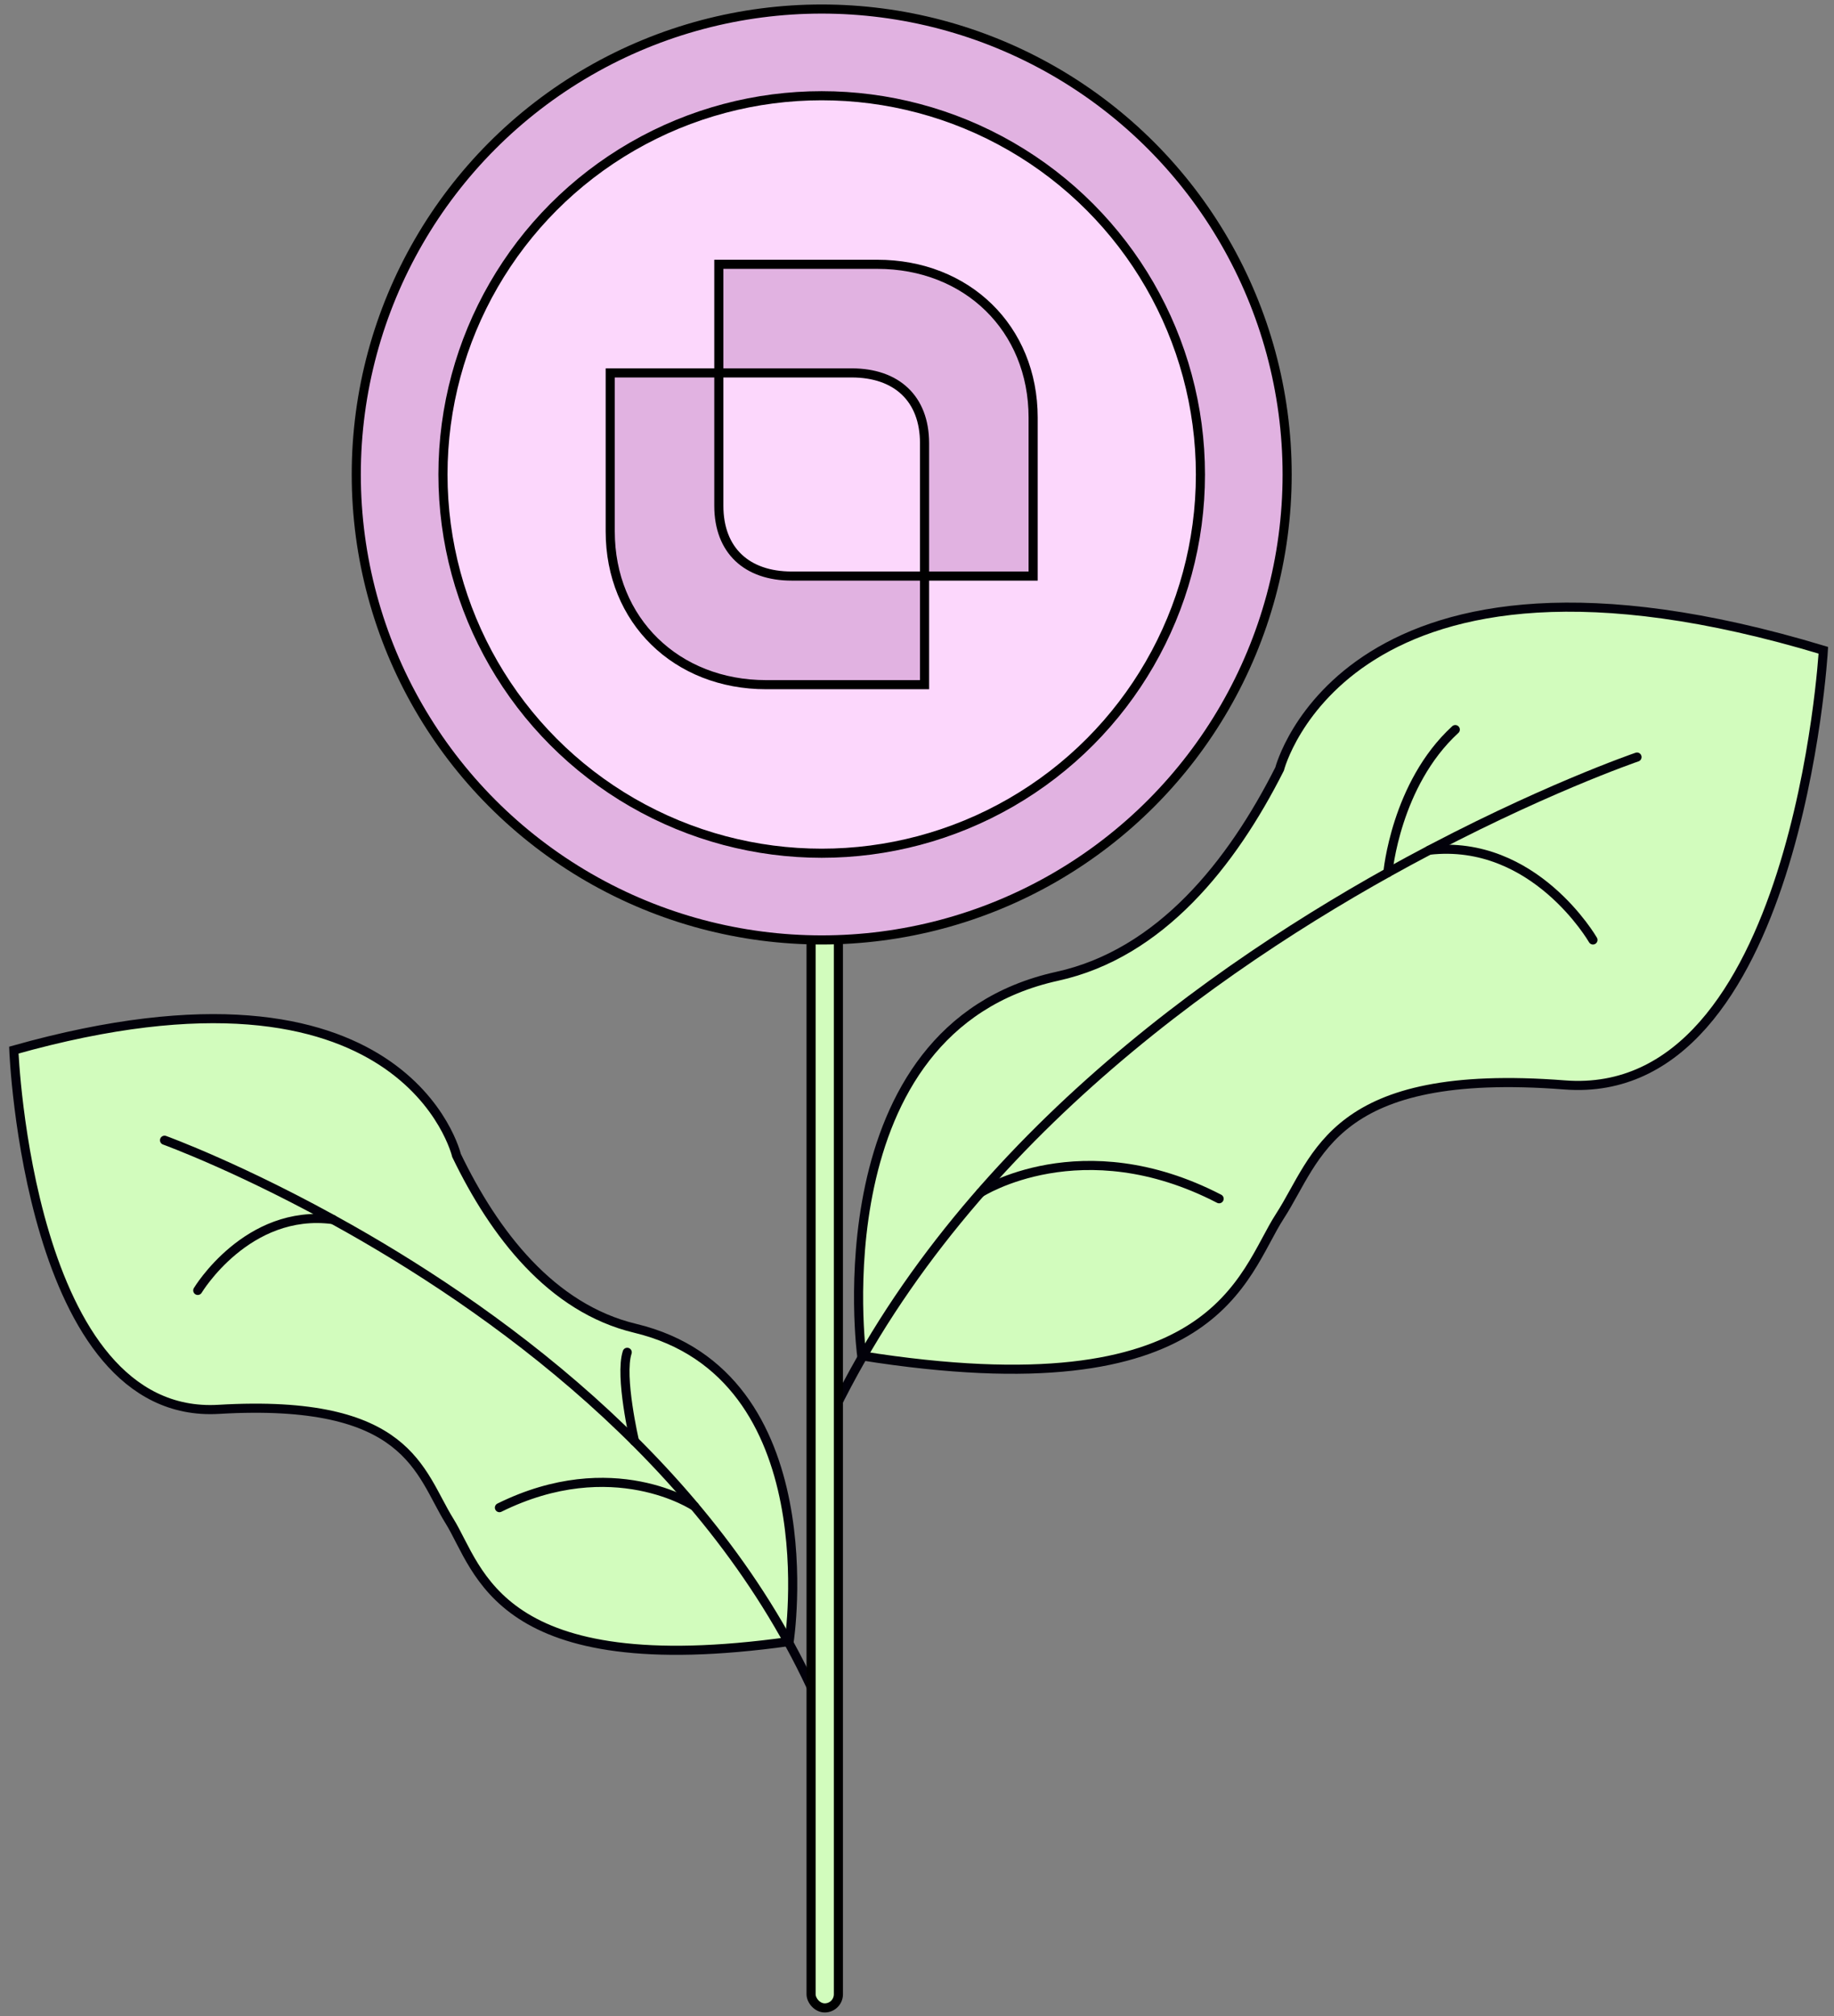 <svg width="151" height="166" viewBox="0 0 151 166" fill="none" xmlns="http://www.w3.org/2000/svg">
<rect x="0" y="0" width="151" height="166" fill="#808080" stroke="none"/>
<path d="M70.949 111.627C70.949 111.627 67.336 84.715 87.054 80.376C95.531 78.511 101.41 71.127 105.354 63.313C105.354 63.313 110.859 41.684 150.122 53.537C150.122 53.537 147.979 90.808 128.822 89.323C109.666 87.836 108.523 95.275 105.382 100.125C102.241 104.97 100.286 116.29 70.949 111.627Z" fill="#D2FCBD" stroke="#02010A" stroke-width="0.75" stroke-miterlimit="10"/>
<path d="M134.781 62.33C134.781 62.33 126.715 65.082 115.936 70.924C99.99 79.571 78.112 94.988 67.654 118.278" stroke="#02010A" stroke-width="0.75" stroke-miterlimit="10" stroke-linecap="round"/>
<path d="M131.154 77.387C131.154 77.387 126.335 69.016 117.675 69.998" stroke="#02010A" stroke-width="0.75" stroke-miterlimit="10" stroke-linecap="round"/>
<path d="M114.27 71.842C114.27 71.842 114.917 64.563 119.819 60.068" stroke="#02010A" stroke-width="0.75" stroke-miterlimit="10" stroke-linecap="round"/>
<path d="M80.731 98.195C80.731 98.195 89.044 92.835 100.374 98.694" stroke="#02010A" stroke-width="0.75" stroke-miterlimit="10" stroke-linecap="round"/>
<path d="M64.974 135.15C64.974 135.15 68.338 113.204 52.288 109.358C45.387 107.704 40.695 101.577 37.588 95.13C37.588 95.13 33.419 77.365 1.139 86.456C1.139 86.456 2.323 116.957 18.006 116.033C33.688 115.109 34.509 121.207 37.002 125.219C39.496 129.231 40.92 138.513 64.974 135.15Z" fill="#D2FCBD" stroke="#02010A" stroke-width="0.75" stroke-miterlimit="10"/>
<path d="M13.547 93.877C13.547 93.877 20.1 96.25 28.821 101.191C41.724 108.503 59.372 121.439 67.566 140.638" stroke="#02010A" stroke-width="0.75" stroke-miterlimit="10" stroke-linecap="round"/>
<path d="M16.282 106.242C16.282 106.242 20.349 99.473 27.414 100.407" stroke="#02010A" stroke-width="0.75" stroke-miterlimit="10" stroke-linecap="round"/>
<path d="M57.183 124.018C57.183 124.018 50.469 119.509 41.12 124.126" stroke="#02010A" stroke-width="0.75" stroke-miterlimit="10" stroke-linecap="round"/>
<path d="M52.24 118.654C52.24 118.654 50.995 113.316 51.641 111.337" stroke="#02010A" stroke-width="0.75" stroke-miterlimit="10" stroke-linecap="round"/>
<rect x="66.779" y="74.544" width="2.25" height="90.77" rx="1.125" fill="#D2FCBD" stroke="black" stroke-width="0.75"/>
<circle cx="67.654" cy="39.065" r="38.321" fill="#E1B2E1" stroke="black" stroke-width="0.75"/>
<circle cx="67.653" cy="39.065" r="31.183" fill="#FCD7FC" stroke="black" stroke-width="0.75"/>
<path d="M59.184 30.702L59.184 21.76L72.228 21.76C79.592 21.76 85.062 27.02 85.062 34.384L85.062 47.428L76.121 47.428L76.121 36.488C76.121 32.806 73.806 30.702 70.125 30.702L59.184 30.702ZM76.121 47.428L76.121 56.37L63.076 56.37C55.713 56.37 50.242 51.11 50.242 43.746L50.242 30.702L59.184 30.702L59.184 41.642C59.184 45.324 61.498 47.428 65.18 47.428L76.121 47.428Z" fill="#E1B2E1"/>
<path d="M59.184 30.702L59.184 21.76L72.228 21.76C79.592 21.76 85.062 27.02 85.062 34.384L85.062 47.428L76.121 47.428M59.184 30.702L70.125 30.702C73.806 30.702 76.121 32.806 76.121 36.488L76.121 47.428M59.184 30.702L50.242 30.702L50.242 43.746C50.242 51.11 55.713 56.37 63.076 56.37L76.121 56.37L76.121 47.428M59.184 30.702L59.184 41.642C59.184 45.324 61.498 47.428 65.18 47.428L76.121 47.428" stroke="black" stroke-width="0.75"/>
</svg>
